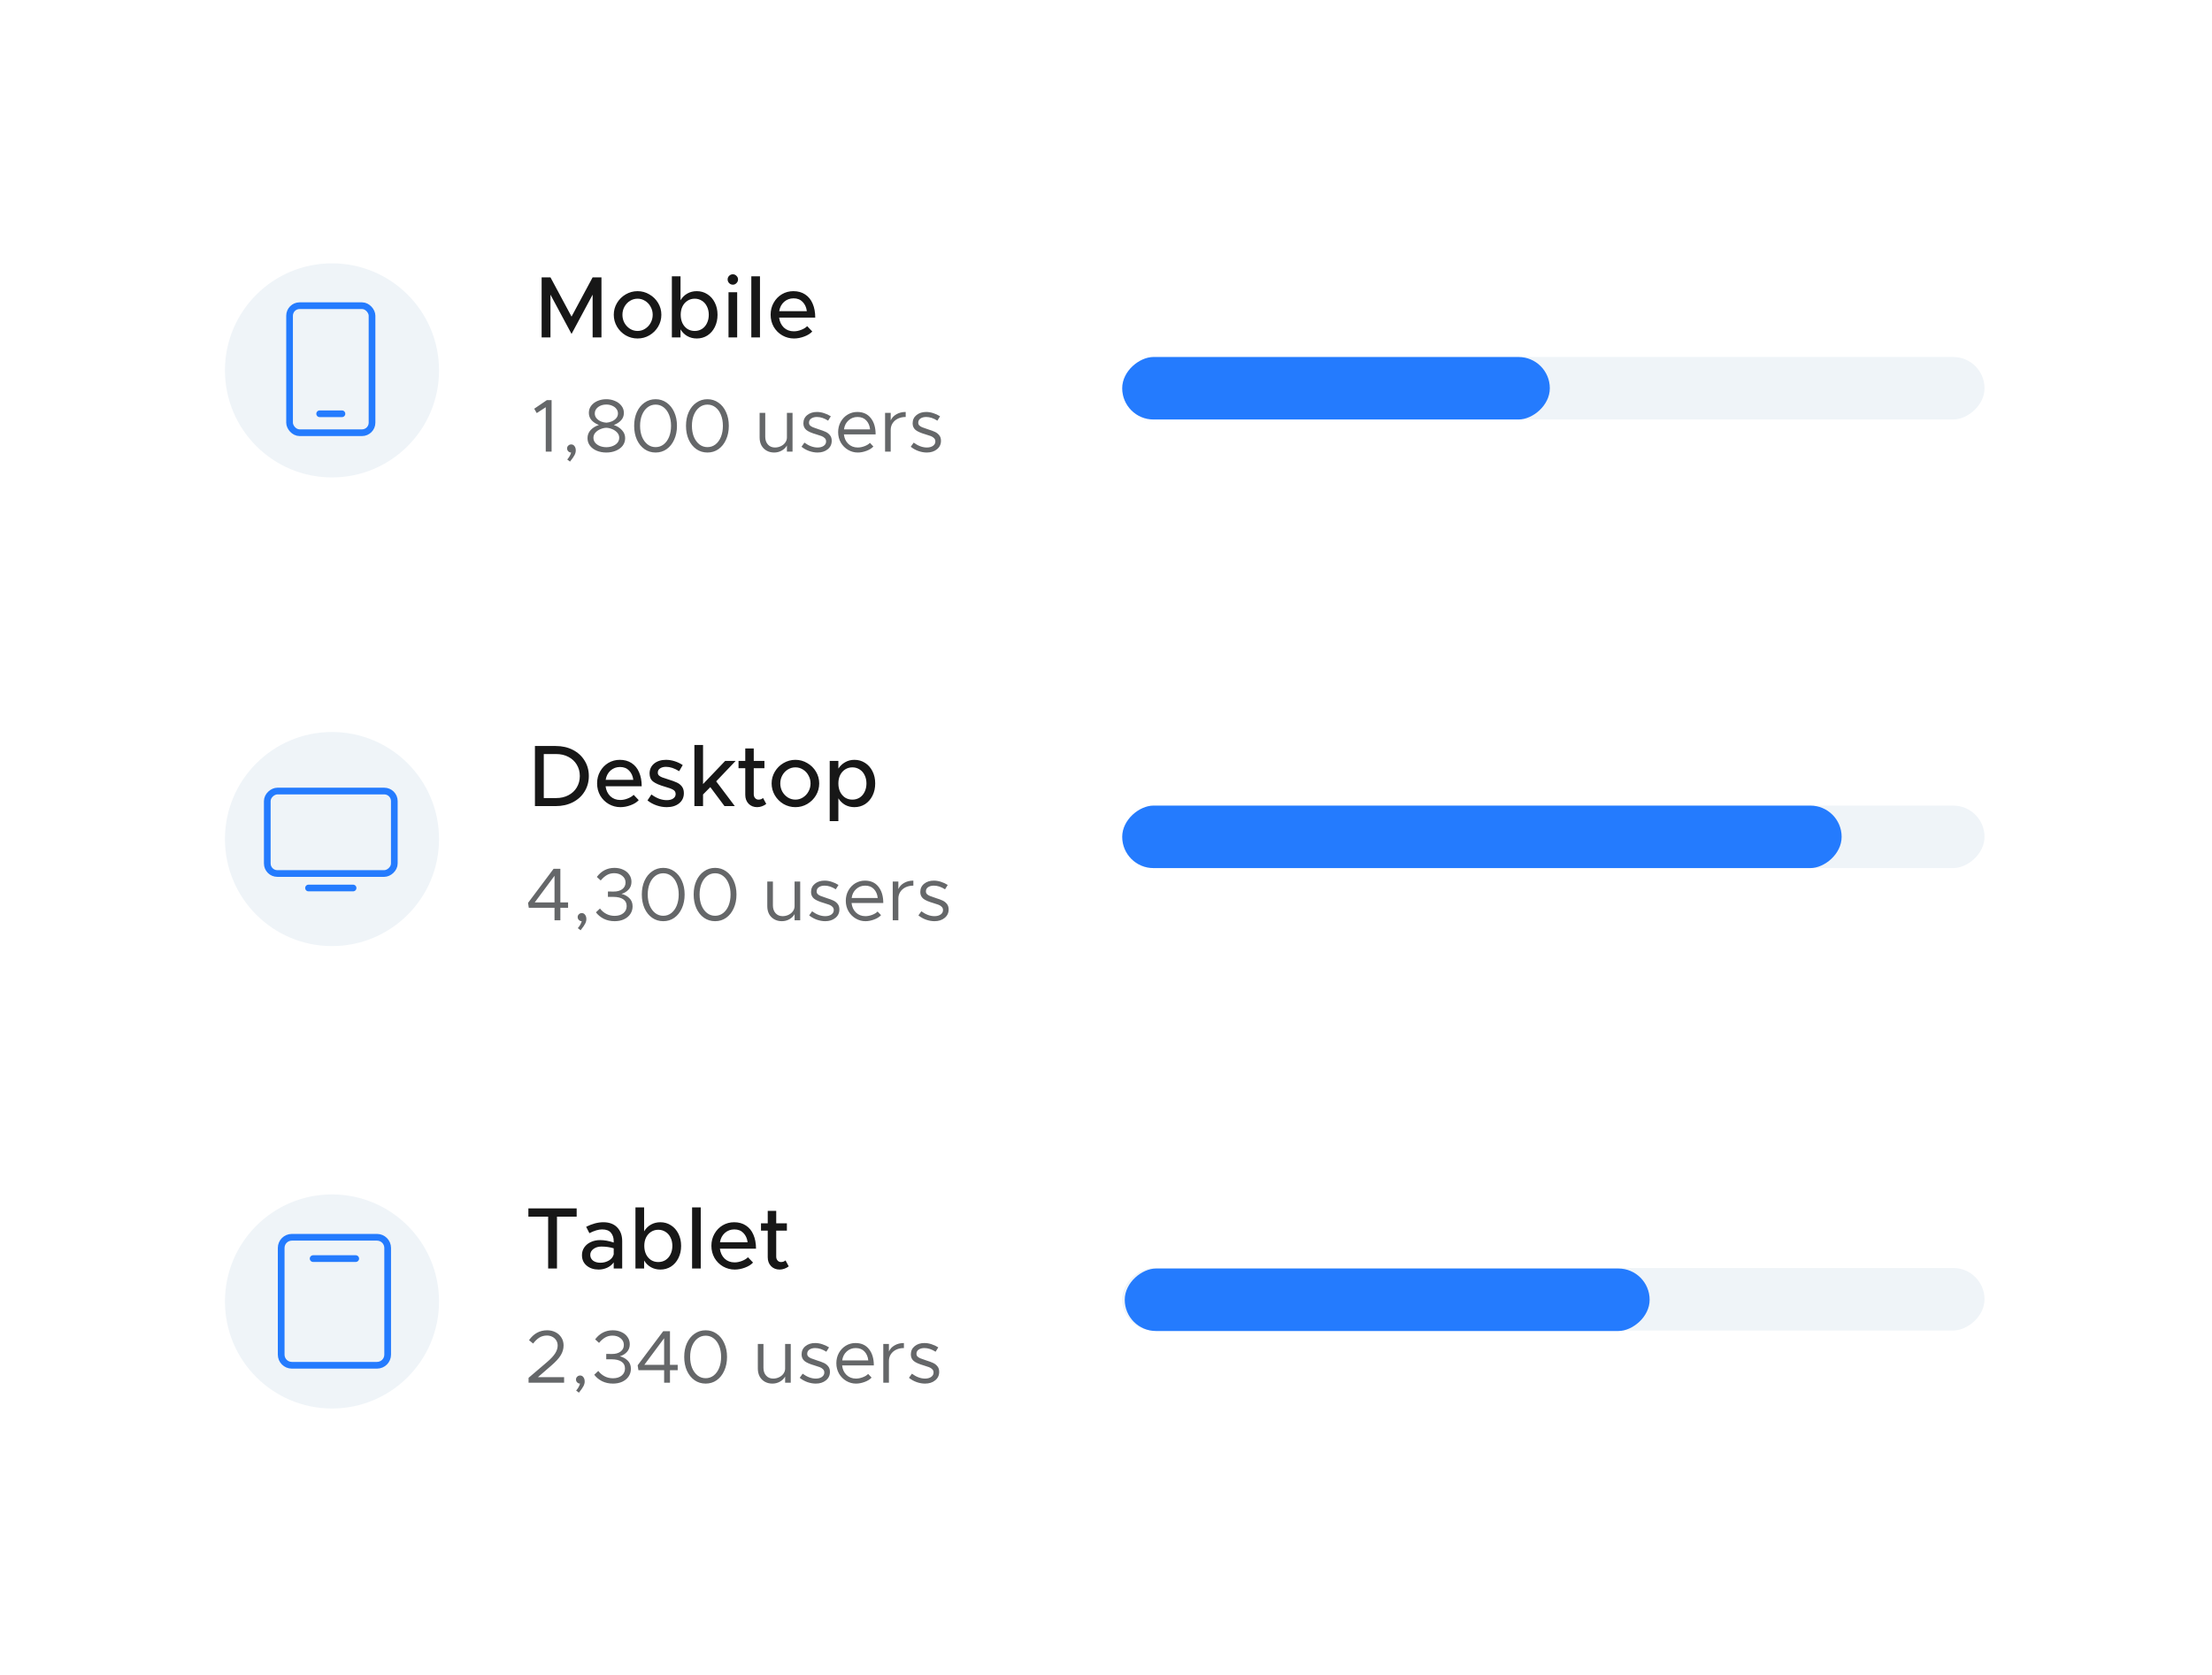 <svg width="354" height="268" viewBox="0 0 354 268" fill="none" xmlns="http://www.w3.org/2000/svg">
<rect width="354" height="268" fill="white"/>
<circle cx="53.131" cy="59.273" r="17.131" fill="#EFF4F8"/>
<rect x="46.343" y="48.918" width="13.195" height="20.328" rx="1.606" stroke="#247BFE" stroke-width="1.071"/>
<path d="M54.724 66.215L51.157 66.215" stroke="#247BFE" stroke-width="1.071" stroke-linecap="round"/>
<rect x="317.596" y="57.132" width="10" height="138" rx="5" transform="rotate(90 317.596 57.132)" fill="#EFF4F8"/>
<rect x="248.025" y="57.132" width="10" height="68.43" rx="5" transform="rotate(90 248.025 57.132)" fill="#247BFE"/>
<path d="M86.68 44.382H88.094L91.468 50.668L94.842 44.382H96.256V54H94.842V47.154L91.468 53.44L88.094 47.154V54H86.68V44.382ZM102.034 54.168C101.353 54.168 100.718 54 100.13 53.664C99.552 53.319 99.09 52.857 98.744 52.278C98.399 51.69 98.226 51.055 98.226 50.374C98.226 49.693 98.399 49.063 98.744 48.484C99.09 47.905 99.552 47.448 100.13 47.112C100.718 46.767 101.353 46.594 102.034 46.594C102.716 46.594 103.346 46.767 103.924 47.112C104.512 47.448 104.979 47.905 105.324 48.484C105.67 49.063 105.842 49.693 105.842 50.374C105.842 51.055 105.67 51.69 105.324 52.278C104.979 52.857 104.512 53.319 103.924 53.664C103.346 54 102.716 54.168 102.034 54.168ZM102.034 52.964C102.473 52.964 102.874 52.847 103.238 52.614C103.612 52.381 103.906 52.068 104.12 51.676C104.344 51.275 104.456 50.841 104.456 50.374C104.456 49.907 104.344 49.478 104.12 49.086C103.906 48.685 103.612 48.372 103.238 48.148C102.874 47.915 102.473 47.798 102.034 47.798C101.596 47.798 101.19 47.915 100.816 48.148C100.452 48.372 100.158 48.685 99.934 49.086C99.719 49.478 99.612 49.907 99.612 50.374C99.612 50.841 99.719 51.275 99.934 51.676C100.158 52.068 100.452 52.381 100.816 52.614C101.19 52.847 101.596 52.964 102.034 52.964ZM111.513 46.594C112.138 46.594 112.703 46.757 113.207 47.084C113.711 47.401 114.108 47.849 114.397 48.428C114.686 48.997 114.831 49.646 114.831 50.374C114.831 51.102 114.686 51.755 114.397 52.334C114.108 52.913 113.711 53.365 113.207 53.692C112.703 54.009 112.138 54.168 111.513 54.168C110.953 54.168 110.449 54.042 110.001 53.79C109.553 53.538 109.189 53.179 108.909 52.712V54H107.523V44.214H108.909V48.05C109.189 47.583 109.553 47.224 110.001 46.972C110.449 46.72 110.953 46.594 111.513 46.594ZM111.177 52.964C111.606 52.964 111.994 52.857 112.339 52.642C112.684 52.418 112.95 52.11 113.137 51.718C113.333 51.317 113.431 50.869 113.431 50.374C113.431 49.879 113.333 49.436 113.137 49.044C112.95 48.652 112.684 48.349 112.339 48.134C111.994 47.91 111.606 47.798 111.177 47.798C110.748 47.798 110.36 47.91 110.015 48.134C109.679 48.349 109.413 48.652 109.217 49.044C109.03 49.436 108.937 49.879 108.937 50.374C108.937 50.869 109.03 51.317 109.217 51.718C109.413 52.11 109.679 52.418 110.015 52.642C110.36 52.857 110.748 52.964 111.177 52.964ZM116.588 46.762H117.974V54H116.588V46.762ZM117.288 45.558C117.054 45.558 116.854 45.474 116.686 45.306C116.527 45.138 116.448 44.942 116.448 44.718C116.448 44.494 116.527 44.303 116.686 44.144C116.854 43.976 117.054 43.892 117.288 43.892C117.512 43.892 117.703 43.976 117.862 44.144C118.03 44.303 118.114 44.494 118.114 44.718C118.114 44.942 118.03 45.138 117.862 45.306C117.703 45.474 117.512 45.558 117.288 45.558ZM120.238 44.214H121.624V54H120.238V44.214ZM127.038 53.02C127.43 53.02 127.827 52.941 128.228 52.782C128.639 52.623 128.956 52.427 129.18 52.194L129.992 53.048C129.684 53.384 129.25 53.655 128.69 53.86C128.14 54.065 127.598 54.168 127.066 54.168C126.404 54.168 125.783 54.005 125.204 53.678C124.635 53.351 124.178 52.899 123.832 52.32C123.496 51.732 123.328 51.079 123.328 50.36C123.328 49.651 123.492 49.011 123.818 48.442C124.145 47.863 124.584 47.411 125.134 47.084C125.694 46.757 126.306 46.594 126.968 46.594C127.696 46.594 128.322 46.767 128.844 47.112C129.376 47.457 129.778 47.947 130.048 48.582C130.328 49.217 130.468 49.963 130.468 50.822H124.686C124.77 51.475 125.022 52.007 125.442 52.418C125.872 52.819 126.404 53.02 127.038 53.02ZM126.996 47.742C126.418 47.742 125.914 47.929 125.484 48.302C125.064 48.675 124.803 49.175 124.7 49.8H129.124C129.05 49.193 128.826 48.699 128.452 48.316C128.088 47.933 127.603 47.742 126.996 47.742Z" fill="#171717"/>
<path d="M87.34 65.169L85.9 66.105L85.492 65.409L87.52 64.029H88.276V72.273H87.34V65.169ZM90.778 73.533C91.097 73.165 91.305 72.793 91.401 72.417C91.225 72.417 91.073 72.353 90.945 72.225C90.817 72.097 90.754 71.941 90.754 71.757C90.754 71.581 90.817 71.433 90.945 71.313C91.073 71.185 91.23 71.121 91.413 71.121C91.638 71.121 91.814 71.213 91.942 71.397C92.078 71.573 92.145 71.801 92.145 72.081C92.145 72.321 92.082 72.565 91.954 72.813C91.826 73.069 91.582 73.421 91.222 73.869L90.778 73.533ZM97.035 72.417C96.467 72.417 95.955 72.321 95.499 72.129C95.043 71.937 94.683 71.669 94.419 71.325C94.155 70.973 94.023 70.569 94.023 70.113C94.023 69.617 94.191 69.185 94.527 68.817C94.871 68.449 95.311 68.181 95.847 68.013C95.351 67.821 94.959 67.565 94.671 67.245C94.383 66.917 94.239 66.525 94.239 66.069C94.239 65.629 94.367 65.245 94.623 64.917C94.887 64.581 95.231 64.325 95.655 64.149C96.087 63.973 96.547 63.885 97.035 63.885C97.531 63.885 97.991 63.977 98.415 64.161C98.847 64.337 99.191 64.593 99.447 64.929C99.711 65.257 99.843 65.641 99.843 66.081C99.843 66.553 99.691 66.949 99.387 67.269C99.091 67.589 98.707 67.837 98.235 68.013C98.763 68.189 99.195 68.461 99.531 68.829C99.875 69.197 100.047 69.625 100.047 70.113C100.047 70.569 99.915 70.973 99.651 71.325C99.387 71.669 99.023 71.937 98.559 72.129C98.103 72.321 97.595 72.417 97.035 72.417ZM97.035 67.641C97.323 67.625 97.611 67.557 97.899 67.437C98.187 67.317 98.423 67.149 98.607 66.933C98.799 66.717 98.895 66.461 98.895 66.165C98.895 65.893 98.811 65.649 98.643 65.433C98.483 65.217 98.259 65.049 97.971 64.929C97.691 64.801 97.379 64.737 97.035 64.737C96.515 64.737 96.075 64.873 95.715 65.145C95.363 65.417 95.187 65.757 95.187 66.165C95.187 66.469 95.283 66.729 95.475 66.945C95.667 67.161 95.903 67.329 96.183 67.449C96.471 67.561 96.755 67.625 97.035 67.641ZM97.035 71.565C97.411 71.565 97.755 71.501 98.067 71.373C98.387 71.245 98.639 71.069 98.823 70.845C99.007 70.613 99.099 70.349 99.099 70.053C99.099 69.741 98.991 69.465 98.775 69.225C98.559 68.985 98.291 68.801 97.971 68.673C97.651 68.537 97.339 68.465 97.035 68.457C96.731 68.465 96.419 68.537 96.099 68.673C95.779 68.801 95.511 68.985 95.295 69.225C95.079 69.465 94.971 69.741 94.971 70.053C94.971 70.349 95.063 70.613 95.247 70.845C95.431 71.069 95.679 71.245 95.991 71.373C96.311 71.501 96.659 71.565 97.035 71.565ZM104.92 72.417C104.256 72.417 103.664 72.237 103.144 71.877C102.624 71.509 102.216 71.001 101.92 70.353C101.632 69.705 101.488 68.969 101.488 68.145C101.488 67.321 101.632 66.589 101.92 65.949C102.216 65.301 102.624 64.797 103.144 64.437C103.664 64.069 104.256 63.885 104.92 63.885C105.576 63.885 106.164 64.069 106.684 64.437C107.204 64.797 107.608 65.301 107.896 65.949C108.192 66.589 108.34 67.321 108.34 68.145C108.34 68.969 108.192 69.705 107.896 70.353C107.608 71.001 107.204 71.509 106.684 71.877C106.172 72.237 105.584 72.417 104.92 72.417ZM104.92 71.553C105.4 71.553 105.828 71.409 106.204 71.121C106.58 70.825 106.872 70.421 107.08 69.909C107.288 69.389 107.392 68.801 107.392 68.145C107.392 67.489 107.288 66.905 107.08 66.393C106.872 65.873 106.58 65.469 106.204 65.181C105.828 64.893 105.4 64.749 104.92 64.749C104.44 64.749 104.012 64.893 103.636 65.181C103.26 65.469 102.964 65.873 102.748 66.393C102.54 66.905 102.436 67.489 102.436 68.145C102.436 68.801 102.54 69.389 102.748 69.909C102.964 70.421 103.26 70.825 103.636 71.121C104.012 71.409 104.44 71.553 104.92 71.553ZM113.217 72.417C112.553 72.417 111.961 72.237 111.441 71.877C110.921 71.509 110.513 71.001 110.217 70.353C109.929 69.705 109.785 68.969 109.785 68.145C109.785 67.321 109.929 66.589 110.217 65.949C110.513 65.301 110.921 64.797 111.441 64.437C111.961 64.069 112.553 63.885 113.217 63.885C113.873 63.885 114.461 64.069 114.981 64.437C115.501 64.797 115.905 65.301 116.193 65.949C116.489 66.589 116.637 67.321 116.637 68.145C116.637 68.969 116.489 69.705 116.193 70.353C115.905 71.001 115.501 71.509 114.981 71.877C114.469 72.237 113.881 72.417 113.217 72.417ZM113.217 71.553C113.697 71.553 114.125 71.409 114.501 71.121C114.877 70.825 115.169 70.421 115.377 69.909C115.585 69.389 115.689 68.801 115.689 68.145C115.689 67.489 115.585 66.905 115.377 66.393C115.169 65.873 114.877 65.469 114.501 65.181C114.125 64.893 113.697 64.749 113.217 64.749C112.737 64.749 112.309 64.893 111.933 65.181C111.557 65.469 111.261 65.873 111.045 66.393C110.837 66.905 110.733 67.489 110.733 68.145C110.733 68.801 110.837 69.389 111.045 69.909C111.261 70.421 111.557 70.825 111.933 71.121C112.309 71.409 112.737 71.553 113.217 71.553ZM126.835 66.069V72.273H125.935V71.289C125.751 71.625 125.475 71.897 125.107 72.105C124.739 72.313 124.335 72.417 123.895 72.417C123.439 72.417 123.035 72.317 122.683 72.117C122.331 71.917 122.055 71.637 121.855 71.277C121.663 70.909 121.567 70.489 121.567 70.017V66.069H122.467V69.897C122.467 70.409 122.611 70.825 122.899 71.145C123.187 71.457 123.559 71.613 124.015 71.613C124.359 71.613 124.679 71.541 124.975 71.397C125.271 71.253 125.503 71.061 125.671 70.821C125.847 70.573 125.935 70.305 125.935 70.017V66.069H126.835ZM130.838 72.417C130.398 72.417 129.95 72.337 129.494 72.177C129.046 72.017 128.638 71.789 128.27 71.493L128.738 70.833C129.45 71.353 130.15 71.613 130.838 71.613C131.246 71.613 131.574 71.525 131.822 71.349C132.078 71.173 132.206 70.937 132.206 70.641C132.206 70.433 132.138 70.261 132.002 70.125C131.866 69.981 131.694 69.869 131.486 69.789C131.286 69.709 131.006 69.617 130.646 69.513C129.886 69.297 129.35 69.061 129.038 68.805C128.726 68.541 128.57 68.189 128.57 67.749C128.57 67.197 128.774 66.757 129.182 66.429C129.59 66.093 130.11 65.925 130.742 65.925C131.118 65.925 131.498 65.989 131.882 66.117C132.266 66.237 132.626 66.405 132.962 66.621L132.53 67.317C131.914 66.925 131.318 66.729 130.742 66.729C130.374 66.729 130.07 66.809 129.83 66.969C129.59 67.129 129.47 67.353 129.47 67.641C129.47 67.817 129.522 67.961 129.626 68.073C129.73 68.185 129.886 68.285 130.094 68.373C130.302 68.461 130.63 68.577 131.078 68.721C131.518 68.857 131.874 68.989 132.146 69.117C132.418 69.245 132.646 69.425 132.83 69.657C133.014 69.881 133.106 70.177 133.106 70.545C133.106 71.105 132.89 71.557 132.458 71.901C132.034 72.245 131.494 72.417 130.838 72.417ZM137.264 71.613C137.632 71.613 138 71.541 138.368 71.397C138.744 71.253 139.028 71.077 139.22 70.869L139.772 71.457C139.508 71.745 139.136 71.977 138.656 72.153C138.184 72.329 137.724 72.417 137.276 72.417C136.724 72.417 136.208 72.277 135.728 71.997C135.248 71.717 134.86 71.329 134.564 70.833C134.276 70.329 134.132 69.769 134.132 69.153C134.132 68.553 134.268 68.005 134.54 67.509C134.82 67.013 135.192 66.625 135.656 66.345C136.128 66.065 136.64 65.925 137.192 65.925C138.12 65.925 138.84 66.249 139.352 66.897C139.872 67.545 140.132 68.417 140.132 69.513H135.056C135.12 70.129 135.352 70.633 135.752 71.025C136.16 71.417 136.664 71.613 137.264 71.613ZM137.228 66.729C136.668 66.729 136.188 66.913 135.788 67.281C135.388 67.641 135.148 68.117 135.068 68.709H139.244C139.18 68.117 138.976 67.641 138.632 67.281C138.288 66.913 137.82 66.729 137.228 66.729ZM142.544 67.281C142.728 66.865 143.032 66.537 143.456 66.297C143.88 66.049 144.376 65.925 144.944 65.925V66.729C144.48 66.729 144.064 66.817 143.696 66.993C143.336 67.169 143.052 67.417 142.844 67.737C142.644 68.049 142.544 68.405 142.544 68.805V72.273H141.644V66.069H142.544V67.281ZM148.322 72.417C147.882 72.417 147.434 72.337 146.978 72.177C146.53 72.017 146.122 71.789 145.754 71.493L146.222 70.833C146.934 71.353 147.634 71.613 148.322 71.613C148.73 71.613 149.058 71.525 149.306 71.349C149.562 71.173 149.69 70.937 149.69 70.641C149.69 70.433 149.622 70.261 149.486 70.125C149.35 69.981 149.178 69.869 148.97 69.789C148.77 69.709 148.49 69.617 148.13 69.513C147.37 69.297 146.834 69.061 146.522 68.805C146.21 68.541 146.054 68.189 146.054 67.749C146.054 67.197 146.258 66.757 146.666 66.429C147.074 66.093 147.594 65.925 148.226 65.925C148.602 65.925 148.982 65.989 149.366 66.117C149.75 66.237 150.11 66.405 150.446 66.621L150.014 67.317C149.398 66.925 148.802 66.729 148.226 66.729C147.858 66.729 147.554 66.809 147.314 66.969C147.074 67.129 146.954 67.353 146.954 67.641C146.954 67.817 147.006 67.961 147.11 68.073C147.214 68.185 147.37 68.285 147.578 68.373C147.786 68.461 148.114 68.577 148.562 68.721C149.002 68.857 149.358 68.989 149.63 69.117C149.902 69.245 150.13 69.425 150.314 69.657C150.498 69.881 150.59 70.177 150.59 70.545C150.59 71.105 150.374 71.557 149.942 71.901C149.518 72.245 148.978 72.417 148.322 72.417Z" fill="#656769"/>
<circle cx="53.131" cy="134.272" r="17.131" fill="#EFF4F8"/>
<rect x="63.104" y="126.592" width="13.195" height="20.328" rx="1.606" transform="rotate(90 63.104 126.592)" stroke="#247BFE" stroke-width="1.071"/>
<path d="M56.507 142.106L49.374 142.106" stroke="#247BFE" stroke-width="1.071" stroke-linecap="round"/>
<rect x="317.596" y="128.919" width="9.999" height="138" rx="5" transform="rotate(90 317.596 128.919)" fill="#EFF4F8"/>
<rect x="294.727" y="128.92" width="9.999" height="115.131" rx="5" transform="rotate(90 294.727 128.92)" fill="#247BFE"/>
<path d="M85.61 119.382H88.928C89.954 119.382 90.869 119.587 91.672 119.998C92.474 120.409 93.1 120.978 93.548 121.706C94.005 122.434 94.234 123.26 94.234 124.184C94.234 125.108 94.005 125.939 93.548 126.676C93.1 127.404 92.474 127.973 91.672 128.384C90.869 128.795 89.954 129 88.928 129H85.61V119.382ZM89.012 127.712C89.74 127.712 90.388 127.563 90.958 127.264C91.536 126.965 91.984 126.55 92.302 126.018C92.628 125.477 92.792 124.865 92.792 124.184C92.792 123.503 92.628 122.896 92.302 122.364C91.984 121.832 91.536 121.417 90.958 121.118C90.388 120.819 89.74 120.67 89.012 120.67H87.024V127.712H89.012ZM99.266 128.02C99.658 128.02 100.055 127.941 100.456 127.782C100.867 127.623 101.184 127.427 101.408 127.194L102.22 128.048C101.912 128.384 101.478 128.655 100.918 128.86C100.368 129.065 99.826 129.168 99.294 129.168C98.632 129.168 98.011 129.005 97.432 128.678C96.863 128.351 96.406 127.899 96.06 127.32C95.724 126.732 95.556 126.079 95.556 125.36C95.556 124.651 95.72 124.011 96.046 123.442C96.373 122.863 96.812 122.411 97.362 122.084C97.922 121.757 98.534 121.594 99.196 121.594C99.924 121.594 100.55 121.767 101.072 122.112C101.604 122.457 102.006 122.947 102.276 123.582C102.556 124.217 102.696 124.963 102.696 125.822H96.914C96.998 126.475 97.25 127.007 97.67 127.418C98.1 127.819 98.632 128.02 99.266 128.02ZM99.224 122.742C98.646 122.742 98.142 122.929 97.712 123.302C97.292 123.675 97.031 124.175 96.928 124.8H101.352C101.278 124.193 101.054 123.699 100.68 123.316C100.316 122.933 99.831 122.742 99.224 122.742ZM106.7 129.168C106.158 129.168 105.617 129.075 105.076 128.888C104.534 128.701 104.049 128.435 103.62 128.09L104.25 127.138C104.651 127.437 105.062 127.665 105.482 127.824C105.902 127.973 106.312 128.048 106.714 128.048C107.143 128.048 107.484 127.959 107.736 127.782C107.997 127.605 108.128 127.367 108.128 127.068C108.128 126.76 107.992 126.531 107.722 126.382C107.451 126.223 107.026 126.065 106.448 125.906C105.561 125.654 104.922 125.379 104.53 125.08C104.147 124.781 103.956 124.352 103.956 123.792C103.956 123.129 104.198 122.597 104.684 122.196C105.178 121.795 105.813 121.594 106.588 121.594C107.045 121.594 107.507 121.669 107.974 121.818C108.44 121.967 108.87 122.173 109.262 122.434L108.688 123.414C107.941 122.947 107.241 122.714 106.588 122.714C106.205 122.714 105.888 122.798 105.636 122.966C105.393 123.125 105.272 123.349 105.272 123.638C105.272 123.825 105.328 123.974 105.44 124.086C105.552 124.198 105.72 124.301 105.944 124.394C106.168 124.478 106.518 124.595 106.994 124.744C107.516 124.903 107.941 125.057 108.268 125.206C108.604 125.346 108.884 125.556 109.108 125.836C109.332 126.116 109.444 126.48 109.444 126.928C109.444 127.609 109.187 128.155 108.674 128.566C108.17 128.967 107.512 129.168 106.7 129.168ZM111.128 119.214H112.514V125.472L116.056 121.762H117.736L114.614 125.038L117.596 129H115.944L113.676 125.962L112.514 127.138V129H111.128V119.214ZM122.629 128.65C122.433 128.809 122.204 128.935 121.943 129.028C121.691 129.121 121.434 129.168 121.173 129.168C120.613 129.168 120.155 128.986 119.801 128.622C119.446 128.249 119.269 127.773 119.269 127.194V122.938H118.191V121.762H119.269V119.774H120.627V121.762H122.335V122.938H120.627V127.096C120.627 127.348 120.701 127.558 120.851 127.726C121 127.885 121.177 127.964 121.383 127.964C121.532 127.964 121.672 127.941 121.803 127.894C121.933 127.838 122.036 127.773 122.111 127.698L122.629 128.65ZM127.295 129.168C126.614 129.168 125.979 129 125.391 128.664C124.813 128.319 124.351 127.857 124.005 127.278C123.66 126.69 123.487 126.055 123.487 125.374C123.487 124.693 123.66 124.063 124.005 123.484C124.351 122.905 124.813 122.448 125.391 122.112C125.979 121.767 126.614 121.594 127.295 121.594C127.977 121.594 128.607 121.767 129.185 122.112C129.773 122.448 130.24 122.905 130.585 123.484C130.931 124.063 131.103 124.693 131.103 125.374C131.103 126.055 130.931 126.69 130.585 127.278C130.24 127.857 129.773 128.319 129.185 128.664C128.607 129 127.977 129.168 127.295 129.168ZM127.295 127.964C127.734 127.964 128.135 127.847 128.499 127.614C128.873 127.381 129.167 127.068 129.381 126.676C129.605 126.275 129.717 125.841 129.717 125.374C129.717 124.907 129.605 124.478 129.381 124.086C129.167 123.685 128.873 123.372 128.499 123.148C128.135 122.915 127.734 122.798 127.295 122.798C126.857 122.798 126.451 122.915 126.077 123.148C125.713 123.372 125.419 123.685 125.195 124.086C124.981 124.478 124.873 124.907 124.873 125.374C124.873 125.841 124.981 126.275 125.195 126.676C125.419 127.068 125.713 127.381 126.077 127.614C126.451 127.847 126.857 127.964 127.295 127.964ZM136.732 121.594C137.367 121.594 137.936 121.757 138.44 122.084C138.944 122.401 139.341 122.849 139.63 123.428C139.92 123.997 140.064 124.646 140.064 125.374C140.064 126.102 139.92 126.755 139.63 127.334C139.341 127.913 138.944 128.365 138.44 128.692C137.936 129.009 137.367 129.168 136.732 129.168C136.191 129.168 135.696 129.047 135.248 128.804C134.81 128.552 134.45 128.202 134.17 127.754V131.408H132.784V121.762H134.17V122.994C134.46 122.555 134.824 122.215 135.262 121.972C135.701 121.72 136.191 121.594 136.732 121.594ZM136.41 127.964C136.84 127.964 137.227 127.857 137.572 127.642C137.918 127.418 138.184 127.11 138.37 126.718C138.566 126.317 138.664 125.869 138.664 125.374C138.664 124.879 138.566 124.436 138.37 124.044C138.184 123.652 137.918 123.349 137.572 123.134C137.227 122.91 136.84 122.798 136.41 122.798C135.981 122.798 135.594 122.91 135.248 123.134C134.912 123.349 134.646 123.652 134.45 124.044C134.264 124.436 134.17 124.879 134.17 125.374C134.17 125.869 134.264 126.317 134.45 126.718C134.646 127.11 134.912 127.418 135.248 127.642C135.594 127.857 135.981 127.964 136.41 127.964Z" fill="#171717"/>
<path d="M88.742 145.268H84.626L84.506 144.488L88.598 139.028H89.678V144.416H90.914V145.268H89.678V147.272H88.742V145.268ZM88.742 144.416V140.156L85.574 144.416H88.742ZM92.472 148.532C92.792 148.164 93 147.792 93.096 147.416C92.92 147.416 92.768 147.352 92.64 147.224C92.512 147.096 92.448 146.94 92.448 146.756C92.448 146.58 92.512 146.432 92.64 146.312C92.768 146.184 92.924 146.12 93.108 146.12C93.332 146.12 93.508 146.212 93.636 146.396C93.772 146.572 93.84 146.8 93.84 147.08C93.84 147.32 93.776 147.564 93.648 147.812C93.52 148.068 93.276 148.42 92.916 148.868L92.472 148.532ZM98.37 147.416C97.722 147.416 97.138 147.288 96.618 147.032C96.106 146.768 95.69 146.424 95.37 146L96.018 145.388C96.298 145.756 96.638 146.044 97.038 146.252C97.438 146.46 97.882 146.564 98.37 146.564C98.946 146.564 99.41 146.42 99.762 146.132C100.114 145.844 100.29 145.464 100.29 144.992C100.29 144.512 100.102 144.148 99.726 143.9C99.35 143.652 98.83 143.528 98.166 143.528H97.29V142.664L98.178 142.676C98.746 142.684 99.21 142.56 99.57 142.304C99.93 142.04 100.11 141.68 100.11 141.224C100.11 140.792 99.934 140.436 99.582 140.156C99.238 139.876 98.806 139.736 98.286 139.736C97.854 139.736 97.466 139.836 97.122 140.036C96.778 140.236 96.45 140.524 96.138 140.9L95.514 140.336C96.242 139.368 97.182 138.884 98.334 138.884C98.854 138.884 99.318 138.98 99.726 139.172C100.142 139.356 100.466 139.62 100.698 139.964C100.938 140.3 101.058 140.684 101.058 141.116C101.058 141.612 100.906 142.024 100.602 142.352C100.306 142.68 99.926 142.912 99.462 143.048C99.95 143.16 100.366 143.384 100.71 143.72C101.062 144.056 101.238 144.496 101.238 145.04C101.238 145.496 101.118 145.904 100.878 146.264C100.638 146.624 100.298 146.908 99.858 147.116C99.426 147.316 98.93 147.416 98.37 147.416ZM106.146 147.416C105.482 147.416 104.89 147.236 104.37 146.876C103.85 146.508 103.442 146 103.146 145.352C102.858 144.704 102.714 143.968 102.714 143.144C102.714 142.32 102.858 141.588 103.146 140.948C103.442 140.3 103.85 139.796 104.37 139.436C104.89 139.068 105.482 138.884 106.146 138.884C106.802 138.884 107.39 139.068 107.91 139.436C108.43 139.796 108.834 140.3 109.122 140.948C109.418 141.588 109.566 142.32 109.566 143.144C109.566 143.968 109.418 144.704 109.122 145.352C108.834 146 108.43 146.508 107.91 146.876C107.398 147.236 106.81 147.416 106.146 147.416ZM106.146 146.552C106.626 146.552 107.054 146.408 107.43 146.12C107.806 145.824 108.098 145.42 108.306 144.908C108.514 144.388 108.618 143.8 108.618 143.144C108.618 142.488 108.514 141.904 108.306 141.392C108.098 140.872 107.806 140.468 107.43 140.18C107.054 139.892 106.626 139.748 106.146 139.748C105.666 139.748 105.238 139.892 104.862 140.18C104.486 140.468 104.19 140.872 103.974 141.392C103.766 141.904 103.662 142.488 103.662 143.144C103.662 143.8 103.766 144.388 103.974 144.908C104.19 145.42 104.486 145.824 104.862 146.12C105.238 146.408 105.666 146.552 106.146 146.552ZM114.443 147.416C113.779 147.416 113.187 147.236 112.667 146.876C112.147 146.508 111.739 146 111.443 145.352C111.155 144.704 111.011 143.968 111.011 143.144C111.011 142.32 111.155 141.588 111.443 140.948C111.739 140.3 112.147 139.796 112.667 139.436C113.187 139.068 113.779 138.884 114.443 138.884C115.099 138.884 115.687 139.068 116.207 139.436C116.727 139.796 117.131 140.3 117.419 140.948C117.715 141.588 117.863 142.32 117.863 143.144C117.863 143.968 117.715 144.704 117.419 145.352C117.131 146 116.727 146.508 116.207 146.876C115.695 147.236 115.107 147.416 114.443 147.416ZM114.443 146.552C114.923 146.552 115.351 146.408 115.727 146.12C116.103 145.824 116.395 145.42 116.603 144.908C116.811 144.388 116.915 143.8 116.915 143.144C116.915 142.488 116.811 141.904 116.603 141.392C116.395 140.872 116.103 140.468 115.727 140.18C115.351 139.892 114.923 139.748 114.443 139.748C113.963 139.748 113.535 139.892 113.159 140.18C112.783 140.468 112.487 140.872 112.271 141.392C112.063 141.904 111.959 142.488 111.959 143.144C111.959 143.8 112.063 144.388 112.271 144.908C112.487 145.42 112.783 145.824 113.159 146.12C113.535 146.408 113.963 146.552 114.443 146.552ZM128.061 141.068V147.272H127.161V146.288C126.977 146.624 126.701 146.896 126.333 147.104C125.965 147.312 125.561 147.416 125.121 147.416C124.665 147.416 124.261 147.316 123.909 147.116C123.557 146.916 123.281 146.636 123.081 146.276C122.889 145.908 122.793 145.488 122.793 145.016V141.068H123.693V144.896C123.693 145.408 123.837 145.824 124.125 146.144C124.413 146.456 124.785 146.612 125.241 146.612C125.585 146.612 125.905 146.54 126.201 146.396C126.497 146.252 126.729 146.06 126.897 145.82C127.073 145.572 127.161 145.304 127.161 145.016V141.068H128.061ZM132.064 147.416C131.624 147.416 131.176 147.336 130.72 147.176C130.272 147.016 129.864 146.788 129.496 146.492L129.964 145.832C130.676 146.352 131.376 146.612 132.064 146.612C132.472 146.612 132.8 146.524 133.048 146.348C133.304 146.172 133.432 145.936 133.432 145.64C133.432 145.432 133.364 145.26 133.228 145.124C133.092 144.98 132.92 144.868 132.712 144.788C132.512 144.708 132.232 144.616 131.872 144.512C131.112 144.296 130.576 144.06 130.264 143.804C129.952 143.54 129.796 143.188 129.796 142.748C129.796 142.196 130 141.756 130.408 141.428C130.816 141.092 131.336 140.924 131.968 140.924C132.344 140.924 132.724 140.988 133.108 141.116C133.492 141.236 133.852 141.404 134.188 141.62L133.756 142.316C133.14 141.924 132.544 141.728 131.968 141.728C131.6 141.728 131.296 141.808 131.056 141.968C130.816 142.128 130.696 142.352 130.696 142.64C130.696 142.816 130.748 142.96 130.852 143.072C130.956 143.184 131.112 143.284 131.32 143.372C131.528 143.46 131.856 143.576 132.304 143.72C132.744 143.856 133.1 143.988 133.372 144.116C133.644 144.244 133.872 144.424 134.056 144.656C134.24 144.88 134.332 145.176 134.332 145.544C134.332 146.104 134.116 146.556 133.684 146.9C133.26 147.244 132.72 147.416 132.064 147.416ZM138.49 146.612C138.858 146.612 139.226 146.54 139.594 146.396C139.97 146.252 140.254 146.076 140.446 145.868L140.998 146.456C140.734 146.744 140.362 146.976 139.882 147.152C139.41 147.328 138.95 147.416 138.502 147.416C137.95 147.416 137.434 147.276 136.954 146.996C136.474 146.716 136.086 146.328 135.79 145.832C135.502 145.328 135.358 144.768 135.358 144.152C135.358 143.552 135.494 143.004 135.766 142.508C136.046 142.012 136.418 141.624 136.882 141.344C137.354 141.064 137.866 140.924 138.418 140.924C139.346 140.924 140.066 141.248 140.578 141.896C141.098 142.544 141.358 143.416 141.358 144.512H136.282C136.346 145.128 136.578 145.632 136.978 146.024C137.386 146.416 137.89 146.612 138.49 146.612ZM138.454 141.728C137.894 141.728 137.414 141.912 137.014 142.28C136.614 142.64 136.374 143.116 136.294 143.708H140.47C140.406 143.116 140.202 142.64 139.858 142.28C139.514 141.912 139.046 141.728 138.454 141.728ZM143.77 142.28C143.954 141.864 144.258 141.536 144.682 141.296C145.106 141.048 145.602 140.924 146.17 140.924V141.728C145.706 141.728 145.29 141.816 144.922 141.992C144.562 142.168 144.278 142.416 144.07 142.736C143.87 143.048 143.77 143.404 143.77 143.804V147.272H142.87V141.068H143.77V142.28ZM149.548 147.416C149.108 147.416 148.66 147.336 148.204 147.176C147.756 147.016 147.348 146.788 146.98 146.492L147.448 145.832C148.16 146.352 148.86 146.612 149.548 146.612C149.956 146.612 150.284 146.524 150.532 146.348C150.788 146.172 150.916 145.936 150.916 145.64C150.916 145.432 150.848 145.26 150.712 145.124C150.576 144.98 150.404 144.868 150.196 144.788C149.996 144.708 149.716 144.616 149.356 144.512C148.596 144.296 148.06 144.06 147.748 143.804C147.436 143.54 147.28 143.188 147.28 142.748C147.28 142.196 147.484 141.756 147.892 141.428C148.3 141.092 148.82 140.924 149.452 140.924C149.828 140.924 150.208 140.988 150.592 141.116C150.976 141.236 151.336 141.404 151.672 141.62L151.24 142.316C150.624 141.924 150.028 141.728 149.452 141.728C149.084 141.728 148.78 141.808 148.54 141.968C148.3 142.128 148.18 142.352 148.18 142.64C148.18 142.816 148.232 142.96 148.336 143.072C148.44 143.184 148.596 143.284 148.804 143.372C149.012 143.46 149.34 143.576 149.788 143.72C150.228 143.856 150.584 143.988 150.856 144.116C151.128 144.244 151.356 144.424 151.54 144.656C151.724 144.88 151.816 145.176 151.816 145.544C151.816 146.104 151.6 146.556 151.168 146.9C150.744 147.244 150.204 147.416 149.548 147.416Z" fill="#656769"/>
<circle cx="53.131" cy="208.272" r="17.131" fill="#EFF4F8"/>
<path d="M62.04 216.776V199.707C62.04 198.764 61.277 198 60.336 198H46.704C45.763 198 45 198.764 45 199.707V216.776C45 217.719 45.763 218.483 46.704 218.483H60.336C61.277 218.483 62.04 217.719 62.04 216.776Z" stroke="#247BFE" stroke-width="1.074" stroke-linecap="round" stroke-linejoin="round"/>
<path d="M50.112 201.413H56.928" stroke="#247BFE" stroke-width="1.074" stroke-linecap="round" stroke-linejoin="round"/>
<rect x="317.596" y="202.919" width="9.999" height="138" rx="5" transform="rotate(90 317.596 202.919)" fill="#EFF4F8"/>
<rect x="264" y="203" width="10" height="84" rx="5" transform="rotate(90 264 203)" fill="#247BFE"/>
<path d="M87.724 194.698H84.56V193.382H92.288V194.698H89.138V203H87.724V194.698ZM96.55 195.594C97.502 195.594 98.244 195.869 98.776 196.42C99.308 196.971 99.574 197.703 99.574 198.618V203H98.216V202.02C97.954 202.384 97.605 202.669 97.166 202.874C96.727 203.07 96.275 203.168 95.808 203.168C95.033 203.168 94.394 202.958 93.89 202.538C93.386 202.118 93.134 201.558 93.134 200.858C93.134 200.391 93.26 199.976 93.512 199.612C93.773 199.239 94.123 198.954 94.562 198.758C95.01 198.553 95.5 198.45 96.032 198.45C96.722 198.45 97.451 198.581 98.216 198.842V198.618C98.216 198.086 98.071 197.643 97.782 197.288C97.493 196.924 97.016 196.742 96.354 196.742C95.784 196.742 95.108 196.943 94.324 197.344L93.806 196.322C94.776 195.837 95.691 195.594 96.55 195.594ZM96.088 202.076C96.573 202.076 97.021 201.959 97.432 201.726C97.843 201.483 98.104 201.152 98.216 200.732V199.766C97.6 199.579 96.942 199.486 96.242 199.486C95.747 199.486 95.327 199.612 94.982 199.864C94.636 200.116 94.464 200.433 94.464 200.816C94.464 201.199 94.613 201.507 94.912 201.74C95.22 201.964 95.612 202.076 96.088 202.076ZM105.685 195.594C106.31 195.594 106.875 195.757 107.379 196.084C107.883 196.401 108.279 196.849 108.569 197.428C108.858 197.997 109.003 198.646 109.003 199.374C109.003 200.102 108.858 200.755 108.569 201.334C108.279 201.913 107.883 202.365 107.379 202.692C106.875 203.009 106.31 203.168 105.685 203.168C105.125 203.168 104.621 203.042 104.173 202.79C103.725 202.538 103.361 202.179 103.081 201.712V203H101.695V193.214H103.081V197.05C103.361 196.583 103.725 196.224 104.173 195.972C104.621 195.72 105.125 195.594 105.685 195.594ZM105.349 201.964C105.778 201.964 106.165 201.857 106.511 201.642C106.856 201.418 107.122 201.11 107.309 200.718C107.505 200.317 107.603 199.869 107.603 199.374C107.603 198.879 107.505 198.436 107.309 198.044C107.122 197.652 106.856 197.349 106.511 197.134C106.165 196.91 105.778 196.798 105.349 196.798C104.919 196.798 104.532 196.91 104.187 197.134C103.851 197.349 103.585 197.652 103.389 198.044C103.202 198.436 103.109 198.879 103.109 199.374C103.109 199.869 103.202 200.317 103.389 200.718C103.585 201.11 103.851 201.418 104.187 201.642C104.532 201.857 104.919 201.964 105.349 201.964ZM110.759 193.214H112.145V203H110.759V193.214ZM117.559 202.02C117.951 202.02 118.348 201.941 118.749 201.782C119.16 201.623 119.477 201.427 119.701 201.194L120.513 202.048C120.205 202.384 119.771 202.655 119.211 202.86C118.661 203.065 118.119 203.168 117.587 203.168C116.925 203.168 116.304 203.005 115.725 202.678C115.156 202.351 114.699 201.899 114.353 201.32C114.017 200.732 113.849 200.079 113.849 199.36C113.849 198.651 114.013 198.011 114.339 197.442C114.666 196.863 115.105 196.411 115.655 196.084C116.215 195.757 116.827 195.594 117.489 195.594C118.217 195.594 118.843 195.767 119.365 196.112C119.897 196.457 120.299 196.947 120.569 197.582C120.849 198.217 120.989 198.963 120.989 199.822H115.207C115.291 200.475 115.543 201.007 115.963 201.418C116.393 201.819 116.925 202.02 117.559 202.02ZM117.517 196.742C116.939 196.742 116.435 196.929 116.005 197.302C115.585 197.675 115.324 198.175 115.221 198.8H119.645C119.571 198.193 119.347 197.699 118.973 197.316C118.609 196.933 118.124 196.742 117.517 196.742ZM126.225 202.65C126.029 202.809 125.8 202.935 125.539 203.028C125.287 203.121 125.03 203.168 124.769 203.168C124.209 203.168 123.751 202.986 123.397 202.622C123.042 202.249 122.865 201.773 122.865 201.194V196.938H121.787V195.762H122.865V193.774H124.223V195.762H125.931V196.938H124.223V201.096C124.223 201.348 124.297 201.558 124.447 201.726C124.596 201.885 124.773 201.964 124.979 201.964C125.128 201.964 125.268 201.941 125.399 201.894C125.529 201.838 125.632 201.773 125.707 201.698L126.225 202.65Z" fill="#171717"/>
<path d="M84.59 220.492L87.602 217.924C88.178 217.428 88.594 216.976 88.85 216.568C89.114 216.152 89.246 215.736 89.246 215.32C89.246 215 89.166 214.72 89.006 214.48C88.846 214.232 88.634 214.044 88.37 213.916C88.106 213.788 87.826 213.724 87.53 213.724C87.074 213.724 86.666 213.836 86.306 214.06C85.954 214.284 85.626 214.6 85.322 215.008L84.662 214.468C85.406 213.412 86.374 212.884 87.566 212.884C88.046 212.884 88.486 212.984 88.886 213.184C89.286 213.384 89.602 213.668 89.834 214.036C90.074 214.404 90.194 214.828 90.194 215.308C90.194 215.86 90.042 216.384 89.738 216.88C89.442 217.368 88.946 217.912 88.25 218.512L86.09 220.384H90.278V221.272H84.59V220.492ZM92.203 222.532C92.523 222.164 92.731 221.792 92.827 221.416C92.651 221.416 92.499 221.352 92.371 221.224C92.243 221.096 92.179 220.94 92.179 220.756C92.179 220.58 92.243 220.432 92.371 220.312C92.499 220.184 92.655 220.12 92.839 220.12C93.063 220.12 93.239 220.212 93.367 220.396C93.503 220.572 93.571 220.8 93.571 221.08C93.571 221.32 93.507 221.564 93.379 221.812C93.251 222.068 93.007 222.42 92.647 222.868L92.203 222.532ZM98.1 221.416C97.452 221.416 96.868 221.288 96.348 221.032C95.836 220.768 95.42 220.424 95.1 220L95.748 219.388C96.028 219.756 96.368 220.044 96.768 220.252C97.168 220.46 97.612 220.564 98.1 220.564C98.676 220.564 99.14 220.42 99.492 220.132C99.844 219.844 100.02 219.464 100.02 218.992C100.02 218.512 99.832 218.148 99.456 217.9C99.08 217.652 98.56 217.528 97.896 217.528H97.02V216.664L97.908 216.676C98.476 216.684 98.94 216.56 99.3 216.304C99.66 216.04 99.84 215.68 99.84 215.224C99.84 214.792 99.664 214.436 99.312 214.156C98.968 213.876 98.536 213.736 98.016 213.736C97.584 213.736 97.196 213.836 96.852 214.036C96.508 214.236 96.18 214.524 95.868 214.9L95.244 214.336C95.972 213.368 96.912 212.884 98.064 212.884C98.584 212.884 99.048 212.98 99.456 213.172C99.872 213.356 100.196 213.62 100.428 213.964C100.668 214.3 100.788 214.684 100.788 215.116C100.788 215.612 100.636 216.024 100.332 216.352C100.036 216.68 99.656 216.912 99.192 217.048C99.68 217.16 100.096 217.384 100.44 217.72C100.792 218.056 100.968 218.496 100.968 219.04C100.968 219.496 100.848 219.904 100.608 220.264C100.368 220.624 100.028 220.908 99.588 221.116C99.156 221.316 98.66 221.416 98.1 221.416ZM106.285 219.268H102.169L102.049 218.488L106.141 213.028H107.221V218.416H108.457V219.268H107.221V221.272H106.285V219.268ZM106.285 218.416V214.156L103.117 218.416H106.285ZM112.931 221.416C112.267 221.416 111.675 221.236 111.155 220.876C110.635 220.508 110.227 220 109.931 219.352C109.643 218.704 109.499 217.968 109.499 217.144C109.499 216.32 109.643 215.588 109.931 214.948C110.227 214.3 110.635 213.796 111.155 213.436C111.675 213.068 112.267 212.884 112.931 212.884C113.587 212.884 114.175 213.068 114.695 213.436C115.215 213.796 115.619 214.3 115.907 214.948C116.203 215.588 116.351 216.32 116.351 217.144C116.351 217.968 116.203 218.704 115.907 219.352C115.619 220 115.215 220.508 114.695 220.876C114.183 221.236 113.595 221.416 112.931 221.416ZM112.931 220.552C113.411 220.552 113.839 220.408 114.215 220.12C114.591 219.824 114.883 219.42 115.091 218.908C115.299 218.388 115.403 217.8 115.403 217.144C115.403 216.488 115.299 215.904 115.091 215.392C114.883 214.872 114.591 214.468 114.215 214.18C113.839 213.892 113.411 213.748 112.931 213.748C112.451 213.748 112.023 213.892 111.647 214.18C111.271 214.468 110.975 214.872 110.759 215.392C110.551 215.904 110.447 216.488 110.447 217.144C110.447 217.8 110.551 218.388 110.759 218.908C110.975 219.42 111.271 219.824 111.647 220.12C112.023 220.408 112.451 220.552 112.931 220.552ZM126.549 215.068V221.272H125.649V220.288C125.465 220.624 125.189 220.896 124.821 221.104C124.453 221.312 124.049 221.416 123.609 221.416C123.153 221.416 122.749 221.316 122.397 221.116C122.045 220.916 121.769 220.636 121.569 220.276C121.377 219.908 121.281 219.488 121.281 219.016V215.068H122.181V218.896C122.181 219.408 122.325 219.824 122.613 220.144C122.901 220.456 123.273 220.612 123.729 220.612C124.073 220.612 124.393 220.54 124.689 220.396C124.985 220.252 125.217 220.06 125.385 219.82C125.561 219.572 125.649 219.304 125.649 219.016V215.068H126.549ZM130.552 221.416C130.112 221.416 129.664 221.336 129.208 221.176C128.76 221.016 128.352 220.788 127.984 220.492L128.452 219.832C129.164 220.352 129.864 220.612 130.552 220.612C130.96 220.612 131.288 220.524 131.536 220.348C131.792 220.172 131.92 219.936 131.92 219.64C131.92 219.432 131.852 219.26 131.716 219.124C131.58 218.98 131.408 218.868 131.2 218.788C131 218.708 130.72 218.616 130.36 218.512C129.6 218.296 129.064 218.06 128.752 217.804C128.44 217.54 128.284 217.188 128.284 216.748C128.284 216.196 128.488 215.756 128.896 215.428C129.304 215.092 129.824 214.924 130.456 214.924C130.832 214.924 131.212 214.988 131.596 215.116C131.98 215.236 132.34 215.404 132.676 215.62L132.244 216.316C131.628 215.924 131.032 215.728 130.456 215.728C130.088 215.728 129.784 215.808 129.544 215.968C129.304 216.128 129.184 216.352 129.184 216.64C129.184 216.816 129.236 216.96 129.34 217.072C129.444 217.184 129.6 217.284 129.808 217.372C130.016 217.46 130.344 217.576 130.792 217.72C131.232 217.856 131.588 217.988 131.86 218.116C132.132 218.244 132.36 218.424 132.544 218.656C132.728 218.88 132.82 219.176 132.82 219.544C132.82 220.104 132.604 220.556 132.172 220.9C131.748 221.244 131.208 221.416 130.552 221.416ZM136.978 220.612C137.346 220.612 137.714 220.54 138.082 220.396C138.458 220.252 138.742 220.076 138.934 219.868L139.486 220.456C139.222 220.744 138.85 220.976 138.37 221.152C137.898 221.328 137.438 221.416 136.99 221.416C136.438 221.416 135.922 221.276 135.442 220.996C134.962 220.716 134.574 220.328 134.278 219.832C133.99 219.328 133.846 218.768 133.846 218.152C133.846 217.552 133.982 217.004 134.254 216.508C134.534 216.012 134.906 215.624 135.37 215.344C135.842 215.064 136.354 214.924 136.906 214.924C137.834 214.924 138.554 215.248 139.066 215.896C139.586 216.544 139.846 217.416 139.846 218.512H134.77C134.834 219.128 135.066 219.632 135.466 220.024C135.874 220.416 136.378 220.612 136.978 220.612ZM136.942 215.728C136.382 215.728 135.902 215.912 135.502 216.28C135.102 216.64 134.862 217.116 134.782 217.708H138.958C138.894 217.116 138.69 216.64 138.346 216.28C138.002 215.912 137.534 215.728 136.942 215.728ZM142.258 216.28C142.442 215.864 142.746 215.536 143.17 215.296C143.594 215.048 144.09 214.924 144.658 214.924V215.728C144.194 215.728 143.778 215.816 143.41 215.992C143.05 216.168 142.766 216.416 142.558 216.736C142.358 217.048 142.258 217.404 142.258 217.804V221.272H141.358V215.068H142.258V216.28ZM148.036 221.416C147.596 221.416 147.148 221.336 146.692 221.176C146.244 221.016 145.836 220.788 145.468 220.492L145.936 219.832C146.648 220.352 147.348 220.612 148.036 220.612C148.444 220.612 148.772 220.524 149.02 220.348C149.276 220.172 149.404 219.936 149.404 219.64C149.404 219.432 149.336 219.26 149.2 219.124C149.064 218.98 148.892 218.868 148.684 218.788C148.484 218.708 148.204 218.616 147.844 218.512C147.084 218.296 146.548 218.06 146.236 217.804C145.924 217.54 145.768 217.188 145.768 216.748C145.768 216.196 145.972 215.756 146.38 215.428C146.788 215.092 147.308 214.924 147.94 214.924C148.316 214.924 148.696 214.988 149.08 215.116C149.464 215.236 149.824 215.404 150.16 215.62L149.728 216.316C149.112 215.924 148.516 215.728 147.94 215.728C147.572 215.728 147.268 215.808 147.028 215.968C146.788 216.128 146.668 216.352 146.668 216.64C146.668 216.816 146.72 216.96 146.824 217.072C146.928 217.184 147.084 217.284 147.292 217.372C147.5 217.46 147.828 217.576 148.276 217.72C148.716 217.856 149.072 217.988 149.344 218.116C149.616 218.244 149.844 218.424 150.028 218.656C150.212 218.88 150.304 219.176 150.304 219.544C150.304 220.104 150.088 220.556 149.656 220.9C149.232 221.244 148.692 221.416 148.036 221.416Z" fill="#656769"/>
</svg>
